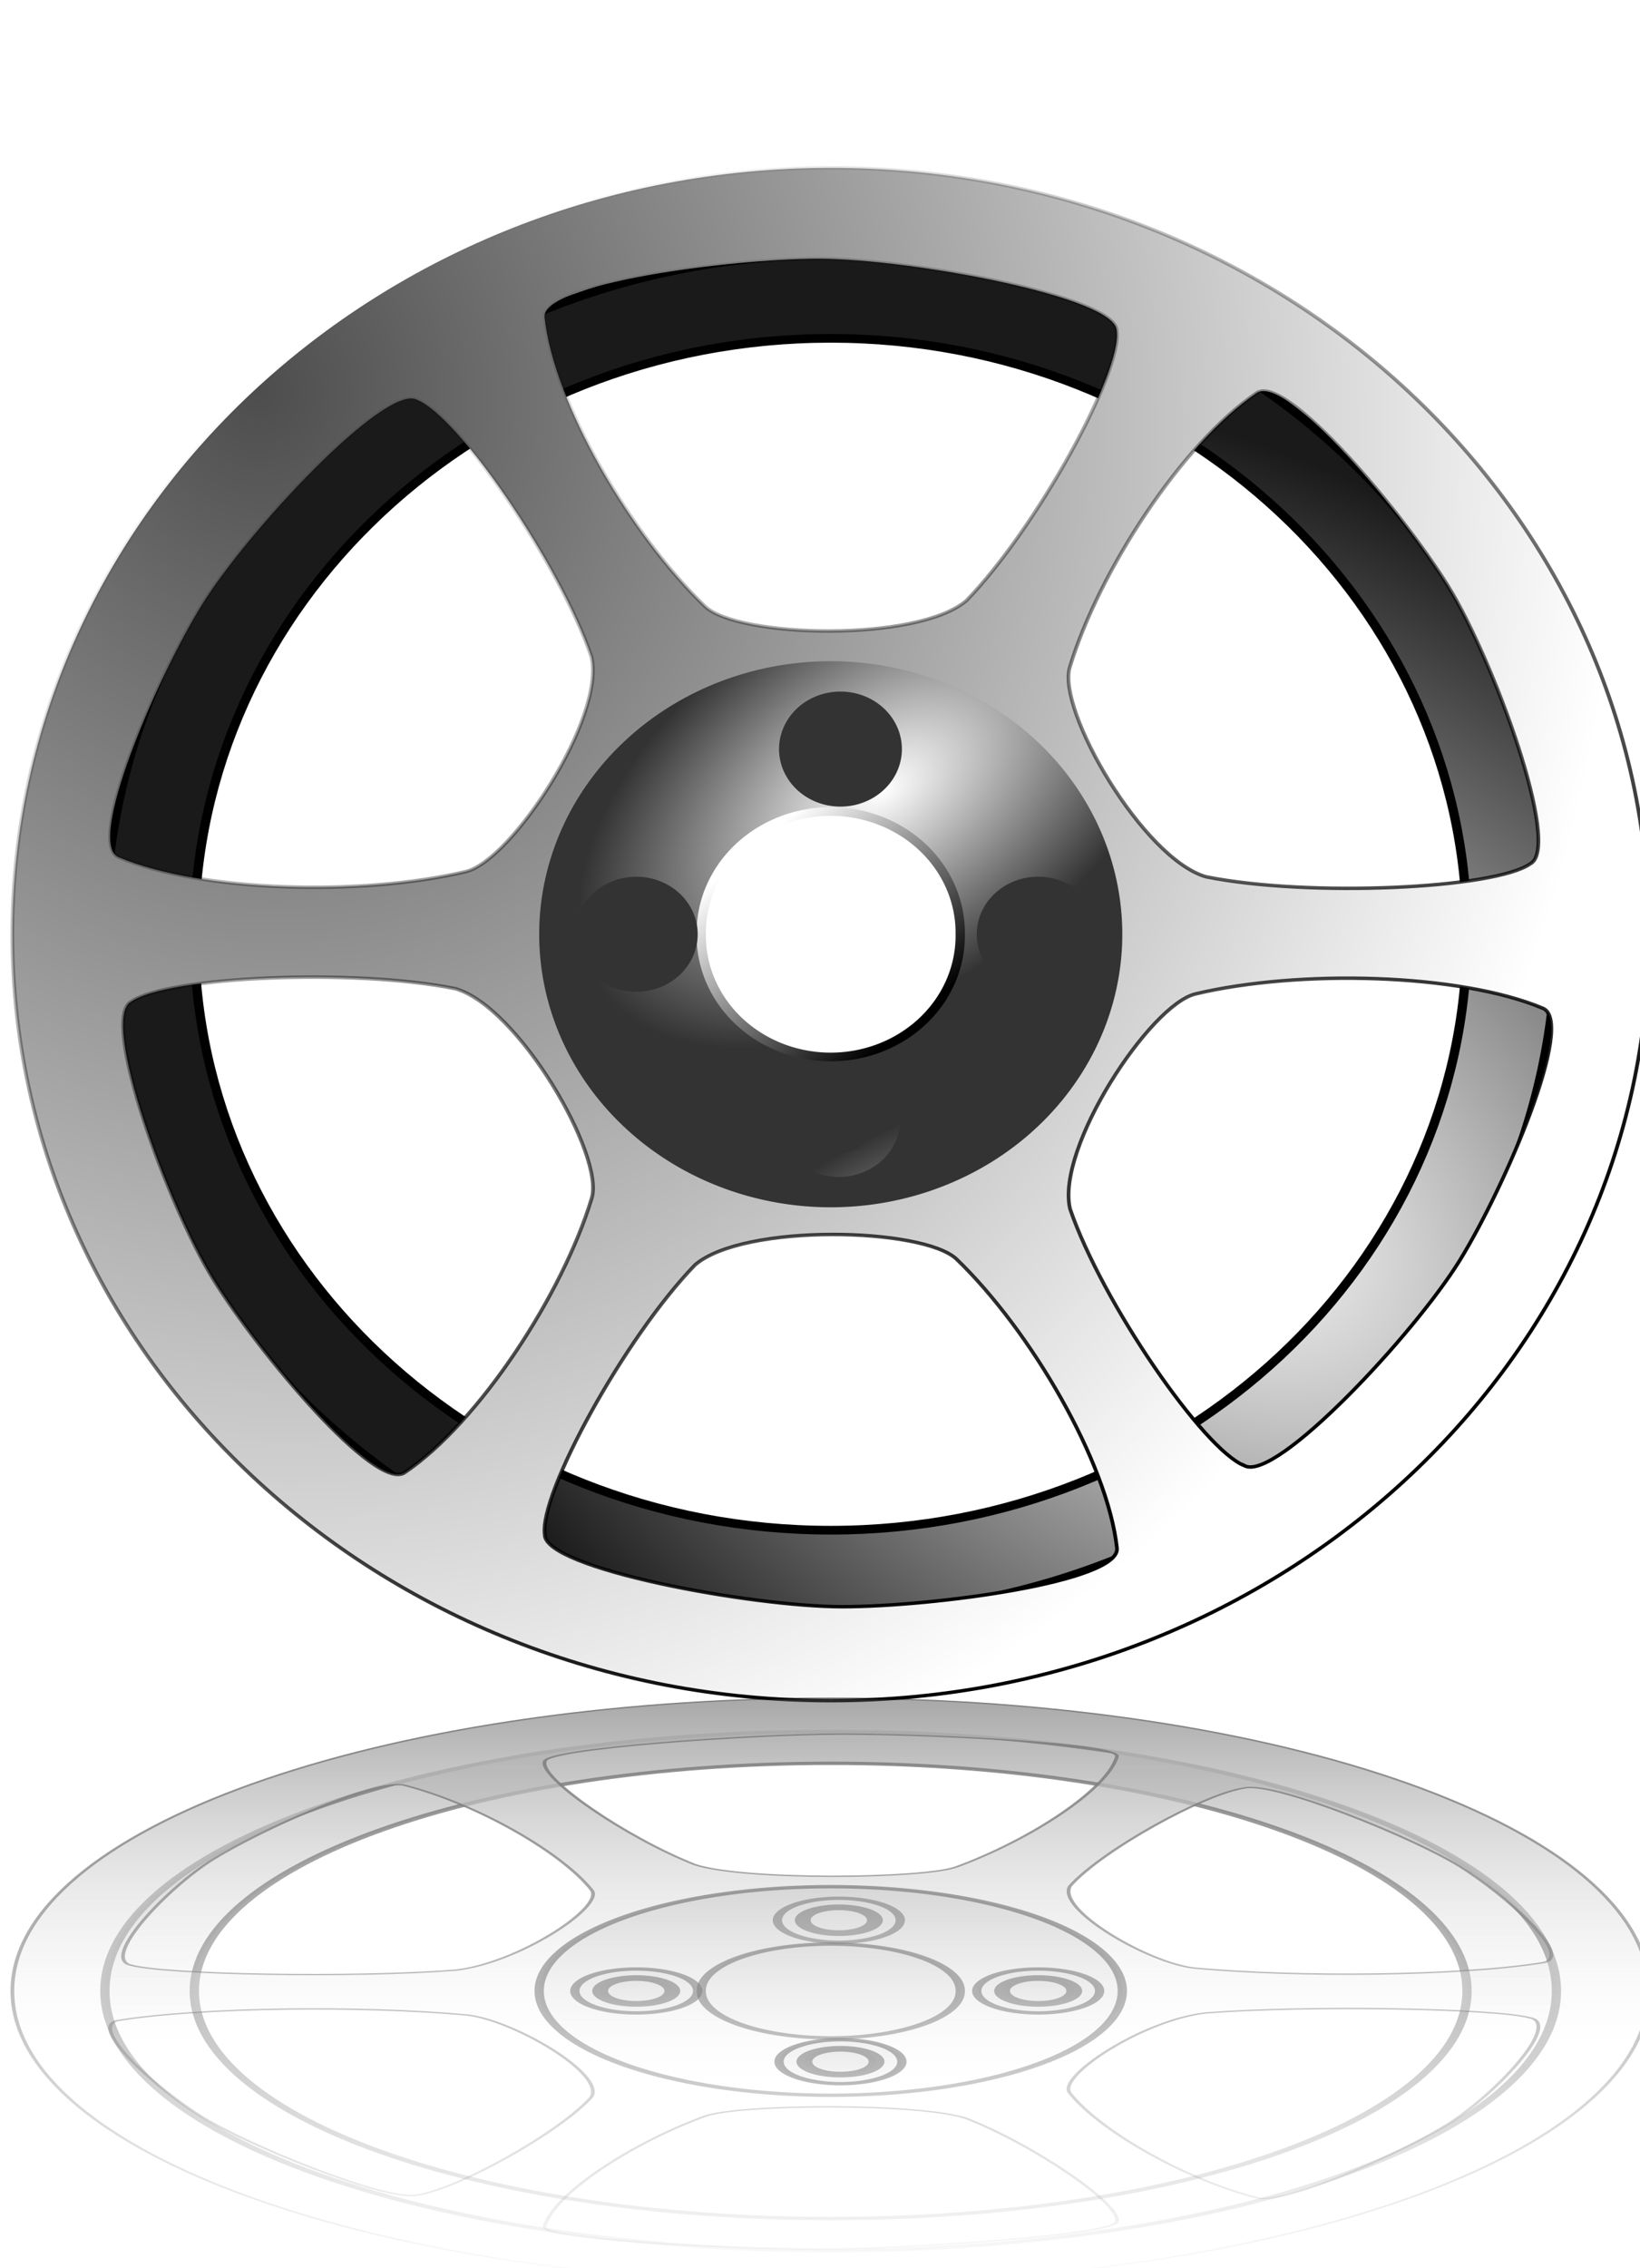 <?xml version="1.0"?><svg width="74.322" height="102.708" xmlns="http://www.w3.org/2000/svg" xmlns:xlink="http://www.w3.org/1999/xlink">
 <defs>
  <filter id="filter5120">
   <feGaussianBlur id="feGaussianBlur5122" stdDeviation="0.494"/>
  </filter>
  <linearGradient y2="-6.995" x2="0.537" y1="6.345" x1="0.517" id="linearGradient7871" xlink:href="#linearGradient5108"/>
  <linearGradient y2="-2.18" x2="0.517" y1="6.345" x1="0.517" id="linearGradient7869" xlink:href="#linearGradient5102"/>
  <linearGradient y2="-6.995" x2="0.537" y1="6.345" x1="0.517" id="linearGradient7867" xlink:href="#linearGradient5108"/>
  <linearGradient y2="-2.18" x2="0.517" y1="6.345" x1="0.517" id="linearGradient7865" xlink:href="#linearGradient5102"/>
  <linearGradient y2="-6.995" x2="0.537" y1="6.345" x1="0.517" id="linearGradient7863" xlink:href="#linearGradient5108"/>
  <linearGradient y2="-2.18" x2="0.517" y1="6.345" x1="0.517" id="linearGradient7861" xlink:href="#linearGradient5102"/>
  <linearGradient y2="-6.995" x2="0.537" y1="6.345" x1="0.517" id="linearGradient7859" xlink:href="#linearGradient5108"/>
  <linearGradient y2="-2.18" x2="0.517" y1="6.345" x1="0.517" id="linearGradient7857" xlink:href="#linearGradient5102"/>
  <linearGradient y2="-6.995" x2="0.537" y1="6.345" x1="0.517" id="linearGradient7855" xlink:href="#linearGradient5108"/>
  <linearGradient y2="-2.18" x2="0.517" y1="6.345" x1="0.517" id="linearGradient7853" xlink:href="#linearGradient5102"/>
  <linearGradient y2="-6.995" x2="0.537" y1="6.345" x1="0.517" id="linearGradient7851" xlink:href="#linearGradient5108"/>
  <linearGradient y2="-2.18" x2="0.517" y1="6.345" x1="0.517" id="linearGradient7849" xlink:href="#linearGradient5102"/>
  <linearGradient y2="-6.995" x2="0.537" y1="6.345" x1="0.517" id="linearGradient7847" xlink:href="#linearGradient5108"/>
  <linearGradient y2="-2.18" x2="0.517" y1="6.345" x1="0.517" id="linearGradient7845" xlink:href="#linearGradient5102"/>
  <linearGradient y2="-6.995" x2="0.537" y1="6.345" x1="0.517" id="linearGradient7843" xlink:href="#linearGradient5108"/>
  <linearGradient y2="-2.18" x2="0.517" y1="6.345" x1="0.517" id="linearGradient7841" xlink:href="#linearGradient5102"/>
  <linearGradient y2="-3.067" x2="0.518" y1="3.282" x1="0.508" id="linearGradient7839" xlink:href="#linearGradient5108"/>
  <linearGradient y2="-0.775" x2="0.508" y1="3.282" x1="0.508" id="linearGradient7837" xlink:href="#linearGradient5102"/>
  <linearGradient y2="-1.081" x2="0.508" y1="1.733" x1="0.504" id="linearGradient7835" xlink:href="#linearGradient5108"/>
  <linearGradient y2="-0.065" x2="0.504" y1="1.733" x1="0.504" id="linearGradient7833" xlink:href="#linearGradient5102"/>
  <linearGradient y2="-0.002" x2="0.5" y1="1.002" x1="0.498" id="linearGradient7831" xlink:href="#linearGradient5108"/>
  <linearGradient y2="0.36" x2="0.498" y1="1.002" x1="0.498" id="linearGradient7829" xlink:href="#linearGradient5102"/>
  <linearGradient y2="-0.066" x2="0.5" y1="1.066" x1="0.498" id="linearGradient7827" xlink:href="#linearGradient5108"/>
  <linearGradient y2="0.342" x2="0.498" y1="1.066" x1="0.498" id="linearGradient7825" xlink:href="#linearGradient5102"/>
  <linearGradient id="linearGradient5108">
   <stop stop-color="#000000" id="stop5110" offset="0"/>
   <stop stop-color="#000000" stop-opacity="0" id="stop5112" offset="1"/>
  </linearGradient>
  <linearGradient y2="-0.002" x2="0.5" y1="1.002" x1="0.498" id="linearGradient7875" xlink:href="#linearGradient5108"/>
  <linearGradient id="linearGradient5102">
   <stop stop-color="#4d4d4d" offset="0" id="stop5104"/>
   <stop stop-color="#ffffff" stop-opacity="0" offset="1" id="stop5106"/>
  </linearGradient>
  <linearGradient y2="0.36" x2="0.498" y1="1.002" x1="0.498" id="linearGradient7873" xlink:href="#linearGradient5102"/>
  <radialGradient r="16.192" fy="342.645" fx="557.004" cy="342.645" cx="557.004" gradientTransform="matrix(0.912,-0.731,0.433,0.54,-712.346,248.882)" gradientUnits="userSpaceOnUse" id="radialGradient5054" xlink:href="#linearGradient3736"/>
  <radialGradient r="16.192" fy="342.645" fx="557.004" cy="342.645" cx="557.004" gradientTransform="matrix(0.912,-0.731,0.433,0.54,-745.055,216.958)" gradientUnits="userSpaceOnUse" id="radialGradient5052" xlink:href="#linearGradient3736"/>
  <radialGradient r="16.192" fy="342.645" fx="557.004" cy="342.645" cx="557.004" gradientTransform="matrix(0.912,-0.731,0.433,0.54,-712.084,185.033)" gradientUnits="userSpaceOnUse" id="radialGradient5050" xlink:href="#linearGradient3736"/>
  <radialGradient r="16.192" fy="342.645" fx="557.004" cy="342.645" cx="557.004" gradientTransform="matrix(0.912,-0.731,0.433,0.54,-680.16,216.958)" gradientUnits="userSpaceOnUse" id="radialGradient5048" xlink:href="#linearGradient3736"/>
  <linearGradient id="linearGradient3975">
   <stop stop-color="#000000" id="stop3977" offset="0"/>
   <stop stop-color="#ffffff" id="stop3979" offset="1"/>
  </linearGradient>
  <linearGradient y2="0.162" x2="0.186" y1="0.851" x1="0.814" id="linearGradient5046" xlink:href="#linearGradient3975"/>
  <linearGradient id="linearGradient3736">
   <stop stop-color="#ffffff" id="stop3738" offset="0"/>
   <stop stop-color="#333333" id="stop3740" offset="1"/>
  </linearGradient>
  <radialGradient r="16.192" fy="342.645" fx="557.004" cy="342.645" cx="557.004" gradientTransform="matrix(0.912,-0.731,0.433,0.54,-713.654,216.958)" gradientUnits="userSpaceOnUse" id="radialGradient5044" xlink:href="#linearGradient3736"/>
  <linearGradient id="linearGradient3960">
   <stop stop-color="#000000" id="stop3962" offset="0"/>
   <stop stop-color="#000000" stop-opacity="0" id="stop3964" offset="1"/>
  </linearGradient>
  <linearGradient y2="0.08" x2="0.218" y1="0.857" x1="0.723" id="linearGradient5042" xlink:href="#linearGradient3960"/>
  <linearGradient id="linearGradient3952">
   <stop stop-color="#4d4d4d" id="stop3954" offset="0"/>
   <stop stop-color="#ffffff" id="stop3956" offset="1"/>
  </linearGradient>
  <radialGradient r="44.296" fy="300.116" fx="526.484" cy="300.116" cx="526.484" gradientTransform="matrix(0.227,1.911,-1.644,0.195,282.97,-1092.901)" gradientUnits="userSpaceOnUse" id="radialGradient5040" xlink:href="#linearGradient3952"/>
  <linearGradient id="linearGradient3827">
   <stop stop-color="#ffffff" id="stop3829" offset="0"/>
   <stop stop-color="#1a1a1a" id="stop3831" offset="1"/>
  </linearGradient>
  <radialGradient r="39.578" fy="326.374" fx="530.455" cy="326.374" cx="530.455" gradientTransform="matrix(-1.111,-0.929,0.641,-0.767,340.604,761.704)" gradientUnits="userSpaceOnUse" id="radialGradient5038" xlink:href="#linearGradient3827"/>
 </defs>
 <g>
  <title>Layer 1</title>
  <g id="layer1">
   <g id="g6938">
    <g id="g3992" transform="matrix(0.842, 0, 0, 0.788, 88.21, 39.944)">
     <path fill="url(#radialGradient5038)" fill-rule="evenodd" stroke="#000000" stroke-width="0.5" stroke-miterlimit="4" id="path3824" d="m-60.054,-36.058c-21.558,0 -39.063,17.504 -39.063,39.062c0,21.558 17.504,39.063 39.063,39.063c21.558,0 39.062,-17.504 39.062,-39.063c0,-21.558 -17.504,-39.062 -39.062,-39.062zm0,4.812c18.9,0 34.25,15.35 34.25,34.25c0,18.9 -15.35,34.25 -34.25,34.25c-18.9,0 -34.25,-15.35 -34.25,-34.25c0,-18.9 15.35,-34.25 34.25,-34.25z"/>
     <path fill="url(#radialGradient5040)" fill-rule="evenodd" stroke="url(#linearGradient5042)" stroke-width="0.2" stroke-miterlimit="4" d="m-16.005,3.003c0,24.313 -19.732,44.046 -44.046,44.046c-24.313,0 -44.046,-19.732 -44.046,-44.046c0,-24.313 19.732,-44.046 44.046,-44.046c24.313,0 44.046,19.732 44.046,44.046zm-28.653,-34.686c0.308,2.367 -4.313,11.346 -8.085,15.505c-2.614,2.411 -12.313,2.154 -14.084,0.329c-4,-4.109 -8.125,-11.692 -8.628,-16.6c-0.198,-1.935 9.922,-3.371 14.786,-3.371c4.863,0 16.011,2.192 16.011,4.137zm-37.66,3.969c2.204,0.917 7.669,9.408 9.385,14.754c0.781,3.469 -4.291,11.74 -6.757,12.362c-5.559,1.41 -14.188,1.191 -18.69,-0.828c-1.775,-0.796 2.042,-10.278 4.474,-14.49c2.432,-4.212 9.904,-12.77 11.588,-11.798zm-15.393,34.599c1.896,-1.45 11.982,-1.938 17.47,-0.751c3.394,1.058 8.021,9.586 7.327,12.033c-1.559,5.519 -6.063,12.883 -10.062,15.772c-1.577,1.139 -7.88,-6.908 -10.312,-11.119c-2.432,-4.212 -6.108,-14.962 -4.423,-15.935zm22.268,30.63c-0.308,-2.367 4.313,-11.346 8.085,-15.505c2.614,-2.411 12.313,-2.154 14.084,-0.329c4,4.109 8.125,11.692 8.628,16.6c0.198,1.935 -9.922,3.371 -14.786,3.371c-4.863,0 -16.011,-2.192 -16.011,-4.137zm37.66,-3.969c-2.204,-0.917 -7.669,-9.408 -9.385,-14.754c-0.781,-3.469 4.291,-11.74 6.757,-12.362c5.559,-1.41 14.188,-1.191 18.69,0.828c1.775,0.796 -2.042,10.278 -4.474,14.49c-2.432,4.212 -9.904,12.77 -11.588,11.798zm15.393,-34.599c-1.896,1.45 -11.982,1.938 -17.47,0.751c-3.394,-1.058 -8.021,-9.586 -7.327,-12.033c1.559,-5.519 6.063,-12.883 10.062,-15.772c1.577,-1.139 7.88,6.908 10.312,11.119c2.432,4.212 6.108,14.962 4.423,15.935z" id="path2922"/>
     <path fill="url(#radialGradient5044)" fill-rule="evenodd" stroke-width="0.5" stroke-miterlimit="4" id="path3702" d="m-44.358,3.003a15.692,15.692 0 1 1 -31.384,0a15.692,15.692 0 1 1 31.384,0z"/>
     <path fill="#ffffff" fill-rule="evenodd" stroke="url(#linearGradient5046)" stroke-width="0.5" stroke-miterlimit="4" d="m-53.081,3.003a6.97,6.97 0 1 1 -13.939,0a6.97,6.97 0 1 1 13.939,0z" id="path2920"/>
     <path fill="url(#radialGradient5048)" fill-rule="evenodd" stroke-width="0.5" marker-start="none" marker-mid="none" marker-end="none" stroke-miterlimit="4" stroke-dashoffset="0" id="path3694" d="m-45.579,3.003a3.306,3.306 0 1 1 -6.612,0a3.306,3.306 0 1 1 6.612,0z"/>
     <path fill="url(#radialGradient5050)" fill-rule="evenodd" stroke-width="0.5" marker-start="none" marker-mid="none" marker-end="none" stroke-miterlimit="4" stroke-dashoffset="0" d="m-56.221,-7.639a3.306,3.306 0 1 1 -6.612,0a3.306,3.306 0 1 1 6.612,0z" id="path3696"/>
     <path fill="url(#radialGradient5052)" fill-rule="evenodd" stroke-width="0.5" marker-start="none" marker-mid="none" marker-end="none" stroke-miterlimit="4" stroke-dashoffset="0" id="path3698" d="m-67.211,3.003a3.306,3.306 0 1 1 -6.612,0a3.306,3.306 0 1 1 6.612,0z"/>
     <path fill="url(#radialGradient5054)" fill-rule="evenodd" stroke-width="0.5" marker-start="none" marker-mid="none" marker-end="none" stroke-miterlimit="4" stroke-dashoffset="0" d="m-56.308,13.644a3.306,3.306 0 1 1 -6.612,0a3.306,3.306 0 1 1 6.612,0z" id="path3700"/>
     <path fill="#333333" fill-rule="evenodd" stroke-width="0.851" stroke-miterlimit="4" d="m-46.943,3.003a1.942,1.942 0 1 1 -3.885,0a1.942,1.942 0 1 1 3.885,0z" id="path3704"/>
     <path fill="#333333" fill-rule="evenodd" stroke-width="0.851" stroke-miterlimit="4" id="path3706" d="m-57.585,-7.639a1.942,1.942 0 1 1 -3.885,0a1.942,1.942 0 1 1 3.885,0z"/>
     <path fill="#333333" fill-rule="evenodd" stroke-width="0.851" stroke-miterlimit="4" d="m-68.575,3.003a1.942,1.942 0 1 1 -3.885,0a1.942,1.942 0 1 1 3.885,0z" id="path3708"/>
     <path fill="#333333" fill-rule="evenodd" stroke-width="0.851" stroke-miterlimit="4" id="path3714" d="m-57.672,13.644a1.942,1.942 0 1 1 -3.885,0a1.942,1.942 0 1 1 3.885,0z"/>
    </g>
    <g opacity="0.5" fill="url(#linearGradient7873)" stroke="url(#linearGradient7875)" filter="url(#filter5120)" transform="matrix(0.842, 0, 0, -0.301, 88.21, 448.903)" id="g5056">
     <path fill="url(#linearGradient7825)" fill-rule="evenodd" stroke="url(#linearGradient7827)" stroke-width="0.5" stroke-miterlimit="4" d="m-60.054,1152.755c-21.558,0 -39.063,17.504 -39.063,39.062c0,21.558 17.504,39.062 39.063,39.062c21.558,0 39.062,-17.504 39.062,-39.062c0,-21.558 -17.504,-39.062 -39.062,-39.062zm0,4.812c18.9,0 34.25,15.35 34.25,34.25c0,18.9 -15.35,34.25 -34.25,34.25c-18.9,0 -34.25,-15.35 -34.25,-34.25c0,-18.9 15.35,-34.25 34.25,-34.25z" id="path5058"/>
     <path fill="url(#linearGradient7829)" fill-rule="evenodd" stroke="url(#linearGradient7831)" stroke-width="0.2" stroke-miterlimit="4" id="path5060" d="m-16.005,1191.815c0,24.313 -19.732,44.046 -44.046,44.046c-24.313,0 -44.046,-19.733 -44.046,-44.046c0,-24.313 19.732,-44.046 44.046,-44.046c24.313,0 44.046,19.732 44.046,44.046zm-28.653,-34.686c0.308,2.367 -4.313,11.346 -8.085,15.505c-2.614,2.411 -12.313,2.154 -14.084,0.329c-4,-4.109 -8.125,-11.692 -8.628,-16.6c-0.198,-1.935 9.922,-3.371 14.786,-3.371c4.863,0 16.011,2.192 16.011,4.137zm-37.66,3.969c2.204,0.917 7.669,9.408 9.385,14.754c0.781,3.469 -4.291,11.74 -6.757,12.362c-5.559,1.41 -14.188,1.191 -18.69,-0.828c-1.775,-0.796 2.042,-10.278 4.474,-14.49c2.432,-4.212 9.904,-12.77 11.588,-11.798zm-15.393,34.599c1.896,-1.45 11.982,-1.938 17.47,-0.751c3.394,1.058 8.021,9.586 7.327,12.033c-1.559,5.519 -6.063,12.883 -10.062,15.772c-1.577,1.139 -7.88,-6.908 -10.312,-11.119c-2.432,-4.212 -6.108,-14.962 -4.423,-15.935zm22.268,30.63c-0.308,-2.367 4.313,-11.346 8.085,-15.505c2.614,-2.411 12.313,-2.154 14.084,-0.329c4,4.109 8.125,11.692 8.628,16.6c0.198,1.935 -9.922,3.371 -14.786,3.371c-4.863,0 -16.011,-2.192 -16.011,-4.137zm37.66,-3.969c-2.204,-0.917 -7.669,-9.408 -9.385,-14.754c-0.781,-3.469 4.291,-11.74 6.757,-12.362c5.559,-1.41 14.188,-1.191 18.69,0.828c1.775,0.796 -2.042,10.278 -4.474,14.49c-2.432,4.212 -9.904,12.77 -11.588,11.798zm15.393,-34.599c-1.896,1.45 -11.982,1.938 -17.47,0.751c-3.394,-1.058 -8.021,-9.586 -7.327,-12.033c1.559,-5.519 6.063,-12.883 10.062,-15.772c1.577,-1.139 7.88,6.908 10.312,11.119c2.432,4.212 6.108,14.962 4.423,15.935z"/>
     <path fill="url(#linearGradient7833)" fill-rule="evenodd" stroke="url(#linearGradient7835)" stroke-width="0.5" stroke-miterlimit="4" d="m-44.358,1191.815a15.692,15.692 0 1 1 -31.384,0a15.692,15.692 0 1 1 31.384,0z" id="path5062"/>
     <path fill="url(#linearGradient7837)" fill-rule="evenodd" stroke="url(#linearGradient7839)" stroke-width="0.5" stroke-miterlimit="4" id="path5064" d="m-53.081,1191.815a6.97,6.97 0 1 1 -13.939,0a6.97,6.97 0 1 1 13.939,0z"/>
     <path fill="url(#linearGradient7841)" fill-rule="evenodd" stroke="url(#linearGradient7843)" stroke-width="0.5" marker-start="none" marker-mid="none" marker-end="none" stroke-miterlimit="4" stroke-dashoffset="0" d="m-45.579,1191.815a3.306,3.306 0 1 1 -6.612,0a3.306,3.306 0 1 1 6.612,0z" id="path5066"/>
     <path fill="url(#linearGradient7845)" fill-rule="evenodd" stroke="url(#linearGradient7847)" stroke-width="0.5" marker-start="none" marker-mid="none" marker-end="none" stroke-miterlimit="4" stroke-dashoffset="0" id="path5068" d="m-56.221,1181.173a3.306,3.306 0 1 1 -6.612,0a3.306,3.306 0 1 1 6.612,0z"/>
     <path fill="url(#linearGradient7849)" fill-rule="evenodd" stroke="url(#linearGradient7851)" stroke-width="0.5" marker-start="none" marker-mid="none" marker-end="none" stroke-miterlimit="4" stroke-dashoffset="0" d="m-67.211,1191.815a3.306,3.306 0 1 1 -6.612,0a3.306,3.306 0 1 1 6.612,0z" id="path5070"/>
     <path fill="url(#linearGradient7853)" fill-rule="evenodd" stroke="url(#linearGradient7855)" stroke-width="0.5" marker-start="none" marker-mid="none" marker-end="none" stroke-miterlimit="4" stroke-dashoffset="0" id="path5072" d="m-56.308,1202.456a3.306,3.306 0 1 1 -6.612,0a3.306,3.306 0 1 1 6.612,0z"/>
     <path fill="url(#linearGradient7857)" fill-rule="evenodd" stroke="url(#linearGradient7859)" stroke-width="0.851" stroke-miterlimit="4" id="path5074" d="m-46.943,1191.815a1.942,1.942 0 1 1 -3.885,0a1.942,1.942 0 1 1 3.885,0z"/>
     <path fill="url(#linearGradient7861)" fill-rule="evenodd" stroke="url(#linearGradient7863)" stroke-width="0.851" stroke-miterlimit="4" d="m-57.585,1181.173a1.942,1.942 0 1 1 -3.885,0a1.942,1.942 0 1 1 3.885,0z" id="path5076"/>
     <path fill="url(#linearGradient7865)" fill-rule="evenodd" stroke="url(#linearGradient7867)" stroke-width="0.851" stroke-miterlimit="4" id="path5078" d="m-68.575,1191.815a1.942,1.942 0 1 1 -3.885,0a1.942,1.942 0 1 1 3.885,0z"/>
     <path fill="url(#linearGradient7869)" fill-rule="evenodd" stroke="url(#linearGradient7871)" stroke-width="0.851" stroke-miterlimit="4" d="m-57.672,1202.456a1.942,1.942 0 1 1 -3.885,0a1.942,1.942 0 1 1 3.885,0z" id="path5080"/>
    </g>
   </g>
  </g>
 </g>
</svg>
